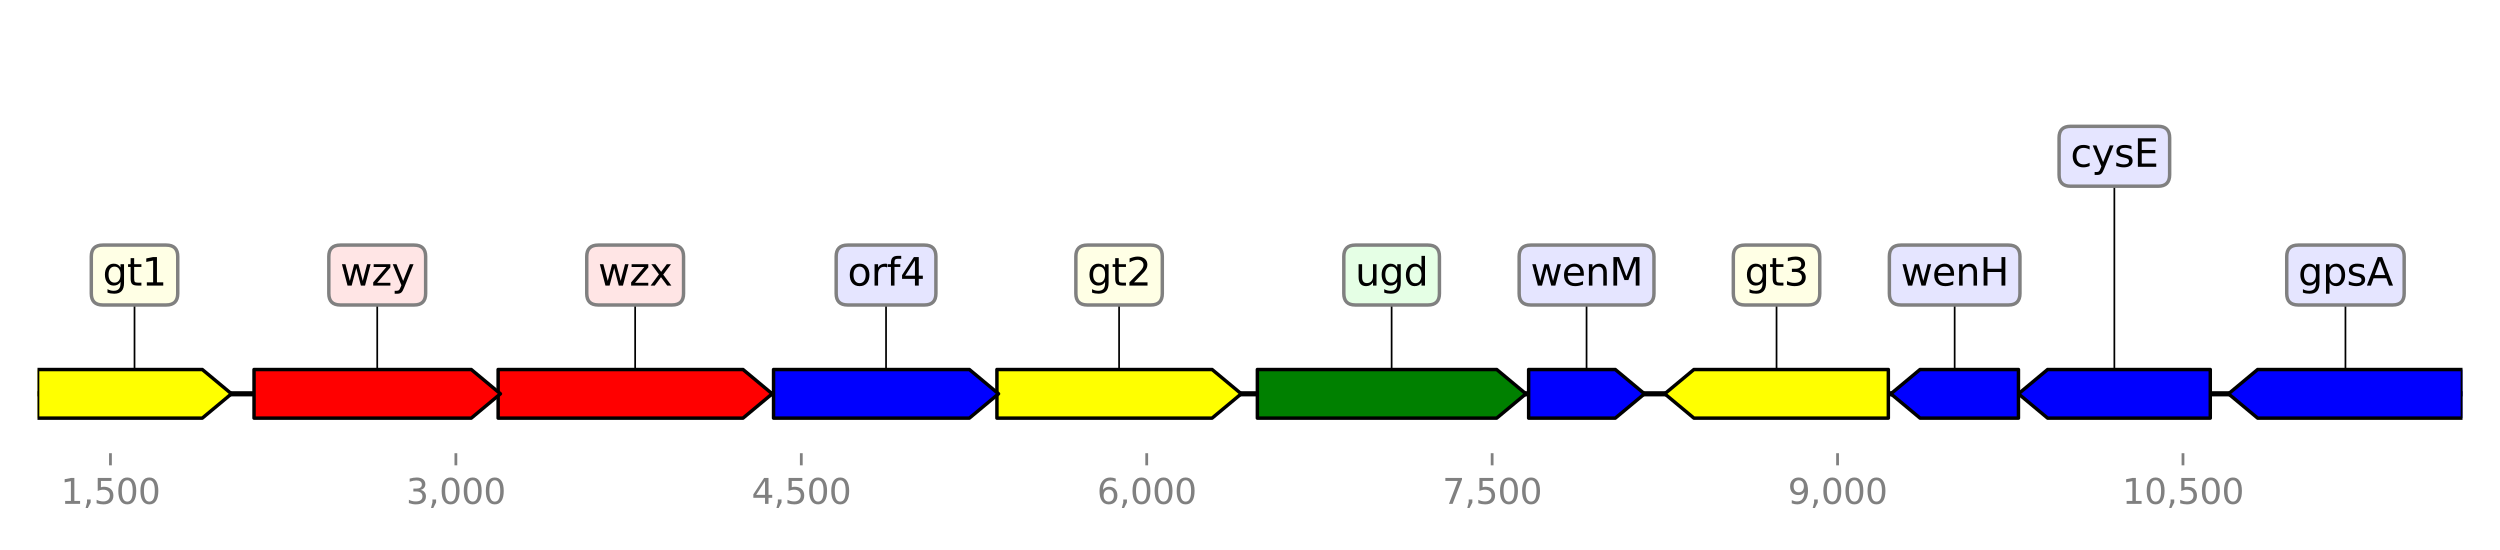 <?xml version="1.0" encoding="utf-8" standalone="no"?>
<!DOCTYPE svg PUBLIC "-//W3C//DTD SVG 1.1//EN"
  "http://www.w3.org/Graphics/SVG/1.1/DTD/svg11.dtd">
<svg height="158.4pt" version="1.1" viewBox="0 0 720 158.4" width="720pt" xmlns="http://www.w3.org/2000/svg" xmlns:xlink="http://www.w3.org/1999/xlink">
 <defs>
  <style type="text/css">*{stroke-linecap:butt;stroke-linejoin:round;}</style>
 </defs>
 <g id="figure_1">
  <g id="patch_1">
   <path d="M 0 158.4 
L 720 158.4 
L 720 0 
L 0 0 
z
" style="fill:#ffffff;"/>
  </g>
  <g id="axes_1">
   <g id="line2d_1">
    <path clip-path="url(#pf3091475f6)" d="M 10.8 113.417 
L 709.2 113.417 
" style="fill:none;stroke:#000000;stroke-linecap:square;stroke-width:1.5;"/>
   </g>
   <g id="line2d_2">
    <path clip-path="url(#pf3091475f6)" d="M 182.923 79.211 
L 182.923 113.417 
" style="fill:none;stroke:#000000;stroke-linecap:square;stroke-width:0.5;"/>
   </g>
   <g id="line2d_3">
    <path clip-path="url(#pf3091475f6)" d="M 400.787 79.211 
L 400.787 113.417 
" style="fill:none;stroke:#000000;stroke-linecap:square;stroke-width:0.5;"/>
   </g>
   <g id="line2d_4">
    <path clip-path="url(#pf3091475f6)" d="M 108.643 79.211 
L 108.643 113.417 
" style="fill:none;stroke:#000000;stroke-linecap:square;stroke-width:0.5;"/>
   </g>
   <g id="line2d_5">
    <path clip-path="url(#pf3091475f6)" d="M 322.297 79.211 
L 322.297 113.417 
" style="fill:none;stroke:#000000;stroke-linecap:square;stroke-width:0.5;"/>
   </g>
   <g id="line2d_6">
    <path clip-path="url(#pf3091475f6)" d="M 675.489 79.211 
L 675.489 113.417 
" style="fill:none;stroke:#000000;stroke-linecap:square;stroke-width:0.5;"/>
   </g>
   <g id="line2d_7">
    <path clip-path="url(#pf3091475f6)" d="M 255.18 79.211 
L 255.18 113.417 
" style="fill:none;stroke:#000000;stroke-linecap:square;stroke-width:0.5;"/>
   </g>
   <g id="line2d_8">
    <path clip-path="url(#pf3091475f6)" d="M 511.643 79.211 
L 511.643 113.417 
" style="fill:none;stroke:#000000;stroke-linecap:square;stroke-width:0.5;"/>
   </g>
   <g id="line2d_9">
    <path clip-path="url(#pf3091475f6)" d="M 38.741 79.211 
L 38.741 113.417 
" style="fill:none;stroke:#000000;stroke-linecap:square;stroke-width:0.5;"/>
   </g>
   <g id="line2d_10">
    <path clip-path="url(#pf3091475f6)" d="M 608.936 45.006 
L 608.936 113.417 
" style="fill:none;stroke:#000000;stroke-linecap:square;stroke-width:0.5;"/>
   </g>
   <g id="line2d_11">
    <path clip-path="url(#pf3091475f6)" d="M 562.942 79.211 
L 562.942 113.417 
" style="fill:none;stroke:#000000;stroke-linecap:square;stroke-width:0.5;"/>
   </g>
   <g id="line2d_12">
    <path clip-path="url(#pf3091475f6)" d="M 456.928 79.211 
L 456.928 113.417 
" style="fill:none;stroke:#000000;stroke-linecap:square;stroke-width:0.5;"/>
   </g>
   <g id="patch_2">
    <path clip-path="url(#pf3091475f6)" d="M 143.462 106.417 
Q 178.725 106.417 213.988 106.417 
L 213.988 106.417 
Q 218.186 109.917 222.384 113.417 
Q 218.186 116.917 213.988 120.417 
L 213.988 120.417 
Q 178.725 120.417 143.462 120.417 
L 143.462 106.417 
z
" style="fill:#ff0000;stroke:#000000;stroke-linecap:round;"/>
   </g>
   <g id="patch_3">
    <path clip-path="url(#pf3091475f6)" d="M 362.122 106.417 
Q 396.589 106.417 431.056 106.417 
L 431.056 106.417 
Q 435.254 109.917 439.453 113.417 
Q 435.254 116.917 431.056 120.417 
L 431.056 120.417 
Q 396.589 120.417 362.122 120.417 
L 362.122 106.417 
z
" style="fill:#008000;stroke:#000000;stroke-linecap:round;"/>
   </g>
   <g id="patch_4">
    <path clip-path="url(#pf3091475f6)" d="M 73.162 106.417 
Q 104.444 106.417 135.727 106.417 
L 135.727 106.417 
Q 139.926 109.917 144.125 113.417 
Q 139.926 116.917 135.727 120.417 
L 135.727 120.417 
Q 104.444 120.417 73.162 120.417 
L 73.162 106.417 
z
" style="fill:#ff0000;stroke:#000000;stroke-linecap:round;"/>
   </g>
   <g id="patch_5">
    <path clip-path="url(#pf3091475f6)" d="M 287.113 106.417 
Q 318.098 106.417 349.083 106.417 
L 349.083 106.417 
Q 353.282 109.917 357.48 113.417 
Q 353.282 116.917 349.083 120.417 
L 349.083 120.417 
Q 318.098 120.417 287.113 120.417 
L 287.113 106.417 
z
" style="fill:#ffff00;stroke:#000000;stroke-linecap:round;"/>
   </g>
   <g id="patch_6">
    <path clip-path="url(#pf3091475f6)" d="M 709.18 120.417 
Q 679.69 120.417 650.2 120.417 
L 650.2 120.417 
Q 645.999 116.917 641.798 113.417 
Q 645.999 109.917 650.2 106.417 
L 650.2 106.417 
Q 679.69 106.417 709.18 106.417 
L 709.18 120.417 
z
" style="fill:#0000ff;stroke:#000000;stroke-linecap:round;"/>
   </g>
   <g id="patch_7">
    <path clip-path="url(#pf3091475f6)" d="M 222.782 106.417 
Q 250.982 106.417 279.181 106.417 
L 279.181 106.417 
Q 283.379 109.917 287.577 113.417 
Q 283.379 116.917 279.181 120.417 
L 279.181 120.417 
Q 250.982 120.417 222.782 120.417 
L 222.782 106.417 
z
" style="fill:#0000ff;stroke:#000000;stroke-linecap:round;"/>
   </g>
   <g id="patch_8">
    <path clip-path="url(#pf3091475f6)" d="M 543.842 120.417 
Q 515.843 120.417 487.844 120.417 
L 487.844 120.417 
Q 483.644 116.917 479.444 113.417 
Q 483.644 109.917 487.844 106.417 
L 487.844 106.417 
Q 515.843 106.417 543.842 106.417 
L 543.842 120.417 
z
" style="fill:#ffff00;stroke:#000000;stroke-linecap:round;"/>
   </g>
   <g id="patch_9">
    <path clip-path="url(#pf3091475f6)" d="M 10.82 106.417 
Q 34.54 106.417 58.261 106.417 
L 58.261 106.417 
Q 62.461 109.917 66.662 113.417 
Q 62.461 116.917 58.261 120.417 
L 58.261 120.417 
Q 34.54 120.417 10.82 120.417 
L 10.82 106.417 
z
" style="fill:#ffff00;stroke:#000000;stroke-linecap:round;"/>
   </g>
   <g id="patch_10">
    <path clip-path="url(#pf3091475f6)" d="M 636.559 120.417 
Q 613.136 120.417 589.713 120.417 
L 589.713 120.417 
Q 585.513 116.917 581.313 113.417 
Q 585.513 109.917 589.713 106.417 
L 589.713 106.417 
Q 613.136 106.417 636.559 106.417 
L 636.559 120.417 
z
" style="fill:#0000ff;stroke:#000000;stroke-linecap:round;"/>
   </g>
   <g id="patch_11">
    <path clip-path="url(#pf3091475f6)" d="M 581.313 120.417 
Q 567.143 120.417 552.972 120.417 
L 552.972 120.417 
Q 548.772 116.917 544.571 113.417 
Q 548.772 109.917 552.972 106.417 
L 552.972 106.417 
Q 567.143 106.417 581.313 106.417 
L 581.313 120.417 
z
" style="fill:#0000ff;stroke:#000000;stroke-linecap:round;"/>
   </g>
   <g id="patch_12">
    <path clip-path="url(#pf3091475f6)" d="M 440.248 106.417 
Q 452.728 106.417 465.207 106.417 
L 465.207 106.417 
Q 469.407 109.917 473.608 113.417 
Q 469.407 116.917 465.207 120.417 
L 465.207 120.417 
Q 452.728 120.417 440.248 120.417 
L 440.248 106.417 
z
" style="fill:#0000ff;stroke:#000000;stroke-linecap:round;"/>
   </g>
   <g id="matplotlib.axis_1">
    <g id="xtick_1">
     <g id="line2d_13">
      <defs>
       <path d="M 0 0 
L 0 3.5 
" id="m3347d7e020" style="stroke:#808080;stroke-width:0.8;"/>
      </defs>
      <g>
       <use style="fill:#808080;stroke:#808080;stroke-width:0.8;" x="31.81" xlink:href="#m3347d7e020" y="130.52"/>
      </g>
     </g>
     <g id="text_1">
      <!-- 1,500 -->
      <g style="fill:#808080;" transform="translate(17.496 145.118)scale(0.1 -0.1)">
       <defs>
        <path d="M 794 531 
L 1825 531 
L 1825 4091 
L 703 3866 
L 703 4441 
L 1819 4666 
L 2450 4666 
L 2450 531 
L 3481 531 
L 3481 0 
L 794 0 
L 794 531 
z
" id="DejaVuSans-31" transform="scale(0.016)"/>
        <path d="M 750 794 
L 1409 794 
L 1409 256 
L 897 -744 
L 494 -744 
L 750 256 
L 750 794 
z
" id="DejaVuSans-2c" transform="scale(0.016)"/>
        <path d="M 691 4666 
L 3169 4666 
L 3169 4134 
L 1269 4134 
L 1269 2991 
Q 1406 3038 1543 3061 
Q 1681 3084 1819 3084 
Q 2600 3084 3056 2656 
Q 3513 2228 3513 1497 
Q 3513 744 3044 326 
Q 2575 -91 1722 -91 
Q 1428 -91 1123 -41 
Q 819 9 494 109 
L 494 744 
Q 775 591 1075 516 
Q 1375 441 1709 441 
Q 2250 441 2565 725 
Q 2881 1009 2881 1497 
Q 2881 1984 2565 2268 
Q 2250 2553 1709 2553 
Q 1456 2553 1204 2497 
Q 953 2441 691 2322 
L 691 4666 
z
" id="DejaVuSans-35" transform="scale(0.016)"/>
        <path d="M 2034 4250 
Q 1547 4250 1301 3770 
Q 1056 3291 1056 2328 
Q 1056 1369 1301 889 
Q 1547 409 2034 409 
Q 2525 409 2770 889 
Q 3016 1369 3016 2328 
Q 3016 3291 2770 3770 
Q 2525 4250 2034 4250 
z
M 2034 4750 
Q 2819 4750 3233 4129 
Q 3647 3509 3647 2328 
Q 3647 1150 3233 529 
Q 2819 -91 2034 -91 
Q 1250 -91 836 529 
Q 422 1150 422 2328 
Q 422 3509 836 4129 
Q 1250 4750 2034 4750 
z
" id="DejaVuSans-30" transform="scale(0.016)"/>
       </defs>
       <use xlink:href="#DejaVuSans-31"/>
       <use x="63.623" xlink:href="#DejaVuSans-2c"/>
       <use x="95.41" xlink:href="#DejaVuSans-35"/>
       <use x="159.033" xlink:href="#DejaVuSans-30"/>
       <use x="222.656" xlink:href="#DejaVuSans-30"/>
      </g>
     </g>
    </g>
    <g id="xtick_2">
     <g id="line2d_14">
      <g>
       <use style="fill:#808080;stroke:#808080;stroke-width:0.8;" x="131.292" xlink:href="#m3347d7e020" y="130.52"/>
      </g>
     </g>
     <g id="text_2">
      <!-- 3,000 -->
      <g style="fill:#808080;" transform="translate(116.978 145.118)scale(0.1 -0.1)">
       <defs>
        <path d="M 2597 2516 
Q 3050 2419 3304 2112 
Q 3559 1806 3559 1356 
Q 3559 666 3084 287 
Q 2609 -91 1734 -91 
Q 1441 -91 1130 -33 
Q 819 25 488 141 
L 488 750 
Q 750 597 1062 519 
Q 1375 441 1716 441 
Q 2309 441 2620 675 
Q 2931 909 2931 1356 
Q 2931 1769 2642 2001 
Q 2353 2234 1838 2234 
L 1294 2234 
L 1294 2753 
L 1863 2753 
Q 2328 2753 2575 2939 
Q 2822 3125 2822 3475 
Q 2822 3834 2567 4026 
Q 2313 4219 1838 4219 
Q 1578 4219 1281 4162 
Q 984 4106 628 3988 
L 628 4550 
Q 988 4650 1302 4700 
Q 1616 4750 1894 4750 
Q 2613 4750 3031 4423 
Q 3450 4097 3450 3541 
Q 3450 3153 3228 2886 
Q 3006 2619 2597 2516 
z
" id="DejaVuSans-33" transform="scale(0.016)"/>
       </defs>
       <use xlink:href="#DejaVuSans-33"/>
       <use x="63.623" xlink:href="#DejaVuSans-2c"/>
       <use x="95.41" xlink:href="#DejaVuSans-30"/>
       <use x="159.033" xlink:href="#DejaVuSans-30"/>
       <use x="222.656" xlink:href="#DejaVuSans-30"/>
      </g>
     </g>
    </g>
    <g id="xtick_3">
     <g id="line2d_15">
      <g>
       <use style="fill:#808080;stroke:#808080;stroke-width:0.8;" x="230.774" xlink:href="#m3347d7e020" y="130.52"/>
      </g>
     </g>
     <g id="text_3">
      <!-- 4,500 -->
      <g style="fill:#808080;" transform="translate(216.459 145.118)scale(0.1 -0.1)">
       <defs>
        <path d="M 2419 4116 
L 825 1625 
L 2419 1625 
L 2419 4116 
z
M 2253 4666 
L 3047 4666 
L 3047 1625 
L 3713 1625 
L 3713 1100 
L 3047 1100 
L 3047 0 
L 2419 0 
L 2419 1100 
L 313 1100 
L 313 1709 
L 2253 4666 
z
" id="DejaVuSans-34" transform="scale(0.016)"/>
       </defs>
       <use xlink:href="#DejaVuSans-34"/>
       <use x="63.623" xlink:href="#DejaVuSans-2c"/>
       <use x="95.41" xlink:href="#DejaVuSans-35"/>
       <use x="159.033" xlink:href="#DejaVuSans-30"/>
       <use x="222.656" xlink:href="#DejaVuSans-30"/>
      </g>
     </g>
    </g>
    <g id="xtick_4">
     <g id="line2d_16">
      <g>
       <use style="fill:#808080;stroke:#808080;stroke-width:0.8;" x="330.255" xlink:href="#m3347d7e020" y="130.52"/>
      </g>
     </g>
     <g id="text_4">
      <!-- 6,000 -->
      <g style="fill:#808080;" transform="translate(315.941 145.118)scale(0.1 -0.1)">
       <defs>
        <path d="M 2113 2584 
Q 1688 2584 1439 2293 
Q 1191 2003 1191 1497 
Q 1191 994 1439 701 
Q 1688 409 2113 409 
Q 2538 409 2786 701 
Q 3034 994 3034 1497 
Q 3034 2003 2786 2293 
Q 2538 2584 2113 2584 
z
M 3366 4563 
L 3366 3988 
Q 3128 4100 2886 4159 
Q 2644 4219 2406 4219 
Q 1781 4219 1451 3797 
Q 1122 3375 1075 2522 
Q 1259 2794 1537 2939 
Q 1816 3084 2150 3084 
Q 2853 3084 3261 2657 
Q 3669 2231 3669 1497 
Q 3669 778 3244 343 
Q 2819 -91 2113 -91 
Q 1303 -91 875 529 
Q 447 1150 447 2328 
Q 447 3434 972 4092 
Q 1497 4750 2381 4750 
Q 2619 4750 2861 4703 
Q 3103 4656 3366 4563 
z
" id="DejaVuSans-36" transform="scale(0.016)"/>
       </defs>
       <use xlink:href="#DejaVuSans-36"/>
       <use x="63.623" xlink:href="#DejaVuSans-2c"/>
       <use x="95.41" xlink:href="#DejaVuSans-30"/>
       <use x="159.033" xlink:href="#DejaVuSans-30"/>
       <use x="222.656" xlink:href="#DejaVuSans-30"/>
      </g>
     </g>
    </g>
    <g id="xtick_5">
     <g id="line2d_17">
      <g>
       <use style="fill:#808080;stroke:#808080;stroke-width:0.8;" x="429.737" xlink:href="#m3347d7e020" y="130.52"/>
      </g>
     </g>
     <g id="text_5">
      <!-- 7,500 -->
      <g style="fill:#808080;" transform="translate(415.422 145.118)scale(0.1 -0.1)">
       <defs>
        <path d="M 525 4666 
L 3525 4666 
L 3525 4397 
L 1831 0 
L 1172 0 
L 2766 4134 
L 525 4134 
L 525 4666 
z
" id="DejaVuSans-37" transform="scale(0.016)"/>
       </defs>
       <use xlink:href="#DejaVuSans-37"/>
       <use x="63.623" xlink:href="#DejaVuSans-2c"/>
       <use x="95.41" xlink:href="#DejaVuSans-35"/>
       <use x="159.033" xlink:href="#DejaVuSans-30"/>
       <use x="222.656" xlink:href="#DejaVuSans-30"/>
      </g>
     </g>
    </g>
    <g id="xtick_6">
     <g id="line2d_18">
      <g>
       <use style="fill:#808080;stroke:#808080;stroke-width:0.8;" x="529.218" xlink:href="#m3347d7e020" y="130.52"/>
      </g>
     </g>
     <g id="text_6">
      <!-- 9,000 -->
      <g style="fill:#808080;" transform="translate(514.904 145.118)scale(0.1 -0.1)">
       <defs>
        <path d="M 703 97 
L 703 672 
Q 941 559 1184 500 
Q 1428 441 1663 441 
Q 2288 441 2617 861 
Q 2947 1281 2994 2138 
Q 2813 1869 2534 1725 
Q 2256 1581 1919 1581 
Q 1219 1581 811 2004 
Q 403 2428 403 3163 
Q 403 3881 828 4315 
Q 1253 4750 1959 4750 
Q 2769 4750 3195 4129 
Q 3622 3509 3622 2328 
Q 3622 1225 3098 567 
Q 2575 -91 1691 -91 
Q 1453 -91 1209 -44 
Q 966 3 703 97 
z
M 1959 2075 
Q 2384 2075 2632 2365 
Q 2881 2656 2881 3163 
Q 2881 3666 2632 3958 
Q 2384 4250 1959 4250 
Q 1534 4250 1286 3958 
Q 1038 3666 1038 3163 
Q 1038 2656 1286 2365 
Q 1534 2075 1959 2075 
z
" id="DejaVuSans-39" transform="scale(0.016)"/>
       </defs>
       <use xlink:href="#DejaVuSans-39"/>
       <use x="63.623" xlink:href="#DejaVuSans-2c"/>
       <use x="95.41" xlink:href="#DejaVuSans-30"/>
       <use x="159.033" xlink:href="#DejaVuSans-30"/>
       <use x="222.656" xlink:href="#DejaVuSans-30"/>
      </g>
     </g>
    </g>
    <g id="xtick_7">
     <g id="line2d_19">
      <g>
       <use style="fill:#808080;stroke:#808080;stroke-width:0.8;" x="628.7" xlink:href="#m3347d7e020" y="130.52"/>
      </g>
     </g>
     <g id="text_7">
      <!-- 10,500 -->
      <g style="fill:#808080;" transform="translate(611.204 145.118)scale(0.1 -0.1)">
       <use xlink:href="#DejaVuSans-31"/>
       <use x="63.623" xlink:href="#DejaVuSans-30"/>
       <use x="127.246" xlink:href="#DejaVuSans-2c"/>
       <use x="159.033" xlink:href="#DejaVuSans-35"/>
       <use x="222.656" xlink:href="#DejaVuSans-30"/>
       <use x="286.279" xlink:href="#DejaVuSans-30"/>
      </g>
     </g>
    </g>
   </g>
   <g id="linkto_wzx">
    <g id="patch_13">
     <a xlink:href="wzx">
      <path d="M 172.283 87.834 
L 193.563 87.834 
Q 196.863 87.834 196.863 84.534 
L 196.863 73.888 
Q 196.863 70.588 193.563 70.588 
L 172.283 70.588 
Q 168.983 70.588 168.983 73.888 
L 168.983 84.534 
Q 168.983 87.834 172.283 87.834 
z
" style="fill:#ffe5e5;stroke:#808080;stroke-linejoin:miter;"/>
     </a>
    </g>
    <!-- wzx -->
    <g transform="translate(172.283 82.247)scale(0.11 -0.11)">
     <defs>
      <path d="M 269 3500 
L 844 3500 
L 1563 769 
L 2278 3500 
L 2956 3500 
L 3675 769 
L 4391 3500 
L 4966 3500 
L 4050 0 
L 3372 0 
L 2619 2869 
L 1863 0 
L 1184 0 
L 269 3500 
z
" id="DejaVuSans-77" transform="scale(0.016)"/>
      <path d="M 353 3500 
L 3084 3500 
L 3084 2975 
L 922 459 
L 3084 459 
L 3084 0 
L 275 0 
L 275 525 
L 2438 3041 
L 353 3041 
L 353 3500 
z
" id="DejaVuSans-7a" transform="scale(0.016)"/>
      <path d="M 3513 3500 
L 2247 1797 
L 3578 0 
L 2900 0 
L 1881 1375 
L 863 0 
L 184 0 
L 1544 1831 
L 300 3500 
L 978 3500 
L 1906 2253 
L 2834 3500 
L 3513 3500 
z
" id="DejaVuSans-78" transform="scale(0.016)"/>
     </defs>
     <use xlink:href="#DejaVuSans-77"/>
     <use x="81.787" xlink:href="#DejaVuSans-7a"/>
     <use x="134.277" xlink:href="#DejaVuSans-78"/>
    </g>
   </g>
   <g id="linkto_ugd">
    <g id="patch_14">
     <a xlink:href="ugd">
      <path d="M 390.319 87.834 
L 411.256 87.834 
Q 414.556 87.834 414.556 84.534 
L 414.556 73.888 
Q 414.556 70.588 411.256 70.588 
L 390.319 70.588 
Q 387.019 70.588 387.019 73.888 
L 387.019 84.534 
Q 387.019 87.834 390.319 87.834 
z
" style="fill:#e5ffe5;stroke:#808080;stroke-linejoin:miter;"/>
     </a>
    </g>
    <!-- ugd -->
    <g transform="translate(390.319 82.247)scale(0.11 -0.11)">
     <defs>
      <path d="M 544 1381 
L 544 3500 
L 1119 3500 
L 1119 1403 
Q 1119 906 1312 657 
Q 1506 409 1894 409 
Q 2359 409 2629 706 
Q 2900 1003 2900 1516 
L 2900 3500 
L 3475 3500 
L 3475 0 
L 2900 0 
L 2900 538 
Q 2691 219 2414 64 
Q 2138 -91 1772 -91 
Q 1169 -91 856 284 
Q 544 659 544 1381 
z
M 1991 3584 
L 1991 3584 
z
" id="DejaVuSans-75" transform="scale(0.016)"/>
      <path d="M 2906 1791 
Q 2906 2416 2648 2759 
Q 2391 3103 1925 3103 
Q 1463 3103 1205 2759 
Q 947 2416 947 1791 
Q 947 1169 1205 825 
Q 1463 481 1925 481 
Q 2391 481 2648 825 
Q 2906 1169 2906 1791 
z
M 3481 434 
Q 3481 -459 3084 -895 
Q 2688 -1331 1869 -1331 
Q 1566 -1331 1297 -1286 
Q 1028 -1241 775 -1147 
L 775 -588 
Q 1028 -725 1275 -790 
Q 1522 -856 1778 -856 
Q 2344 -856 2625 -561 
Q 2906 -266 2906 331 
L 2906 616 
Q 2728 306 2450 153 
Q 2172 0 1784 0 
Q 1141 0 747 490 
Q 353 981 353 1791 
Q 353 2603 747 3093 
Q 1141 3584 1784 3584 
Q 2172 3584 2450 3431 
Q 2728 3278 2906 2969 
L 2906 3500 
L 3481 3500 
L 3481 434 
z
" id="DejaVuSans-67" transform="scale(0.016)"/>
      <path d="M 2906 2969 
L 2906 4863 
L 3481 4863 
L 3481 0 
L 2906 0 
L 2906 525 
Q 2725 213 2448 61 
Q 2172 -91 1784 -91 
Q 1150 -91 751 415 
Q 353 922 353 1747 
Q 353 2572 751 3078 
Q 1150 3584 1784 3584 
Q 2172 3584 2448 3432 
Q 2725 3281 2906 2969 
z
M 947 1747 
Q 947 1113 1208 752 
Q 1469 391 1925 391 
Q 2381 391 2643 752 
Q 2906 1113 2906 1747 
Q 2906 2381 2643 2742 
Q 2381 3103 1925 3103 
Q 1469 3103 1208 2742 
Q 947 2381 947 1747 
z
" id="DejaVuSans-64" transform="scale(0.016)"/>
     </defs>
     <use xlink:href="#DejaVuSans-75"/>
     <use x="63.379" xlink:href="#DejaVuSans-67"/>
     <use x="126.855" xlink:href="#DejaVuSans-64"/>
    </g>
   </g>
   <g id="linkto_wzy">
    <g id="patch_15">
     <a xlink:href="wzy">
      <path d="M 98.003 87.834 
L 119.283 87.834 
Q 122.583 87.834 122.583 84.534 
L 122.583 73.888 
Q 122.583 70.588 119.283 70.588 
L 98.003 70.588 
Q 94.703 70.588 94.703 73.888 
L 94.703 84.534 
Q 94.703 87.834 98.003 87.834 
z
" style="fill:#ffe5e5;stroke:#808080;stroke-linejoin:miter;"/>
     </a>
    </g>
    <!-- wzy -->
    <g transform="translate(98.003 82.247)scale(0.11 -0.11)">
     <defs>
      <path d="M 2059 -325 
Q 1816 -950 1584 -1140 
Q 1353 -1331 966 -1331 
L 506 -1331 
L 506 -850 
L 844 -850 
Q 1081 -850 1212 -737 
Q 1344 -625 1503 -206 
L 1606 56 
L 191 3500 
L 800 3500 
L 1894 763 
L 2988 3500 
L 3597 3500 
L 2059 -325 
z
" id="DejaVuSans-79" transform="scale(0.016)"/>
     </defs>
     <use xlink:href="#DejaVuSans-77"/>
     <use x="81.787" xlink:href="#DejaVuSans-7a"/>
     <use x="134.277" xlink:href="#DejaVuSans-79"/>
    </g>
   </g>
   <g id="linkto_gt2">
    <g id="patch_16">
     <a xlink:href="gt2">
      <path d="M 313.149 87.834 
L 331.444 87.834 
Q 334.744 87.834 334.744 84.534 
L 334.744 73.888 
Q 334.744 70.588 331.444 70.588 
L 313.149 70.588 
Q 309.849 70.588 309.849 73.888 
L 309.849 84.534 
Q 309.849 87.834 313.149 87.834 
z
" style="fill:#ffffe5;stroke:#808080;stroke-linejoin:miter;"/>
     </a>
    </g>
    <!-- gt2 -->
    <g transform="translate(313.149 82.247)scale(0.11 -0.11)">
     <defs>
      <path d="M 1172 4494 
L 1172 3500 
L 2356 3500 
L 2356 3053 
L 1172 3053 
L 1172 1153 
Q 1172 725 1289 603 
Q 1406 481 1766 481 
L 2356 481 
L 2356 0 
L 1766 0 
Q 1100 0 847 248 
Q 594 497 594 1153 
L 594 3053 
L 172 3053 
L 172 3500 
L 594 3500 
L 594 4494 
L 1172 4494 
z
" id="DejaVuSans-74" transform="scale(0.016)"/>
      <path d="M 1228 531 
L 3431 531 
L 3431 0 
L 469 0 
L 469 531 
Q 828 903 1448 1529 
Q 2069 2156 2228 2338 
Q 2531 2678 2651 2914 
Q 2772 3150 2772 3378 
Q 2772 3750 2511 3984 
Q 2250 4219 1831 4219 
Q 1534 4219 1204 4116 
Q 875 4013 500 3803 
L 500 4441 
Q 881 4594 1212 4672 
Q 1544 4750 1819 4750 
Q 2544 4750 2975 4387 
Q 3406 4025 3406 3419 
Q 3406 3131 3298 2873 
Q 3191 2616 2906 2266 
Q 2828 2175 2409 1742 
Q 1991 1309 1228 531 
z
" id="DejaVuSans-32" transform="scale(0.016)"/>
     </defs>
     <use xlink:href="#DejaVuSans-67"/>
     <use x="63.477" xlink:href="#DejaVuSans-74"/>
     <use x="102.686" xlink:href="#DejaVuSans-32"/>
    </g>
   </g>
   <g id="linkto_gpsA">
    <g id="patch_17">
     <a xlink:href="gpsA">
      <path d="M 661.878 87.834 
L 689.1 87.834 
Q 692.4 87.834 692.4 84.534 
L 692.4 73.888 
Q 692.4 70.588 689.1 70.588 
L 661.878 70.588 
Q 658.578 70.588 658.578 73.888 
L 658.578 84.534 
Q 658.578 87.834 661.878 87.834 
z
" style="fill:#e5e5ff;stroke:#808080;stroke-linejoin:miter;"/>
     </a>
    </g>
    <!-- gpsA -->
    <g transform="translate(661.878 82.247)scale(0.11 -0.11)">
     <defs>
      <path d="M 1159 525 
L 1159 -1331 
L 581 -1331 
L 581 3500 
L 1159 3500 
L 1159 2969 
Q 1341 3281 1617 3432 
Q 1894 3584 2278 3584 
Q 2916 3584 3314 3078 
Q 3713 2572 3713 1747 
Q 3713 922 3314 415 
Q 2916 -91 2278 -91 
Q 1894 -91 1617 61 
Q 1341 213 1159 525 
z
M 3116 1747 
Q 3116 2381 2855 2742 
Q 2594 3103 2138 3103 
Q 1681 3103 1420 2742 
Q 1159 2381 1159 1747 
Q 1159 1113 1420 752 
Q 1681 391 2138 391 
Q 2594 391 2855 752 
Q 3116 1113 3116 1747 
z
" id="DejaVuSans-70" transform="scale(0.016)"/>
      <path d="M 2834 3397 
L 2834 2853 
Q 2591 2978 2328 3040 
Q 2066 3103 1784 3103 
Q 1356 3103 1142 2972 
Q 928 2841 928 2578 
Q 928 2378 1081 2264 
Q 1234 2150 1697 2047 
L 1894 2003 
Q 2506 1872 2764 1633 
Q 3022 1394 3022 966 
Q 3022 478 2636 193 
Q 2250 -91 1575 -91 
Q 1294 -91 989 -36 
Q 684 19 347 128 
L 347 722 
Q 666 556 975 473 
Q 1284 391 1588 391 
Q 1994 391 2212 530 
Q 2431 669 2431 922 
Q 2431 1156 2273 1281 
Q 2116 1406 1581 1522 
L 1381 1569 
Q 847 1681 609 1914 
Q 372 2147 372 2553 
Q 372 3047 722 3315 
Q 1072 3584 1716 3584 
Q 2034 3584 2315 3537 
Q 2597 3491 2834 3397 
z
" id="DejaVuSans-73" transform="scale(0.016)"/>
      <path d="M 2188 4044 
L 1331 1722 
L 3047 1722 
L 2188 4044 
z
M 1831 4666 
L 2547 4666 
L 4325 0 
L 3669 0 
L 3244 1197 
L 1141 1197 
L 716 0 
L 50 0 
L 1831 4666 
z
" id="DejaVuSans-41" transform="scale(0.016)"/>
     </defs>
     <use xlink:href="#DejaVuSans-67"/>
     <use x="63.477" xlink:href="#DejaVuSans-70"/>
     <use x="126.953" xlink:href="#DejaVuSans-73"/>
     <use x="179.053" xlink:href="#DejaVuSans-41"/>
    </g>
   </g>
   <g id="linkto_orf4">
    <g id="patch_18">
     <a xlink:href="orf4">
      <path d="M 244.118 87.834 
L 266.242 87.834 
Q 269.542 87.834 269.542 84.534 
L 269.542 73.888 
Q 269.542 70.588 266.242 70.588 
L 244.118 70.588 
Q 240.818 70.588 240.818 73.888 
L 240.818 84.534 
Q 240.818 87.834 244.118 87.834 
z
" style="fill:#e5e5ff;stroke:#808080;stroke-linejoin:miter;"/>
     </a>
    </g>
    <!-- orf4 -->
    <g transform="translate(244.118 82.247)scale(0.11 -0.11)">
     <defs>
      <path d="M 1959 3097 
Q 1497 3097 1228 2736 
Q 959 2375 959 1747 
Q 959 1119 1226 758 
Q 1494 397 1959 397 
Q 2419 397 2687 759 
Q 2956 1122 2956 1747 
Q 2956 2369 2687 2733 
Q 2419 3097 1959 3097 
z
M 1959 3584 
Q 2709 3584 3137 3096 
Q 3566 2609 3566 1747 
Q 3566 888 3137 398 
Q 2709 -91 1959 -91 
Q 1206 -91 779 398 
Q 353 888 353 1747 
Q 353 2609 779 3096 
Q 1206 3584 1959 3584 
z
" id="DejaVuSans-6f" transform="scale(0.016)"/>
      <path d="M 2631 2963 
Q 2534 3019 2420 3045 
Q 2306 3072 2169 3072 
Q 1681 3072 1420 2755 
Q 1159 2438 1159 1844 
L 1159 0 
L 581 0 
L 581 3500 
L 1159 3500 
L 1159 2956 
Q 1341 3275 1631 3429 
Q 1922 3584 2338 3584 
Q 2397 3584 2469 3576 
Q 2541 3569 2628 3553 
L 2631 2963 
z
" id="DejaVuSans-72" transform="scale(0.016)"/>
      <path d="M 2375 4863 
L 2375 4384 
L 1825 4384 
Q 1516 4384 1395 4259 
Q 1275 4134 1275 3809 
L 1275 3500 
L 2222 3500 
L 2222 3053 
L 1275 3053 
L 1275 0 
L 697 0 
L 697 3053 
L 147 3053 
L 147 3500 
L 697 3500 
L 697 3744 
Q 697 4328 969 4595 
Q 1241 4863 1831 4863 
L 2375 4863 
z
" id="DejaVuSans-66" transform="scale(0.016)"/>
     </defs>
     <use xlink:href="#DejaVuSans-6f"/>
     <use x="61.182" xlink:href="#DejaVuSans-72"/>
     <use x="102.295" xlink:href="#DejaVuSans-66"/>
     <use x="137.5" xlink:href="#DejaVuSans-34"/>
    </g>
   </g>
   <g id="linkto_gt3">
    <g id="patch_19">
     <a xlink:href="gt3">
      <path d="M 502.496 87.834 
L 520.79 87.834 
Q 524.09 87.834 524.09 84.534 
L 524.09 73.888 
Q 524.09 70.588 520.79 70.588 
L 502.496 70.588 
Q 499.196 70.588 499.196 73.888 
L 499.196 84.534 
Q 499.196 87.834 502.496 87.834 
z
" style="fill:#ffffe5;stroke:#808080;stroke-linejoin:miter;"/>
     </a>
    </g>
    <!-- gt3 -->
    <g transform="translate(502.496 82.247)scale(0.11 -0.11)">
     <use xlink:href="#DejaVuSans-67"/>
     <use x="63.477" xlink:href="#DejaVuSans-74"/>
     <use x="102.686" xlink:href="#DejaVuSans-33"/>
    </g>
   </g>
   <g id="linkto_gt1">
    <g id="patch_20">
     <a xlink:href="gt1">
      <path d="M 29.594 87.834 
L 47.888 87.834 
Q 51.188 87.834 51.188 84.534 
L 51.188 73.888 
Q 51.188 70.588 47.888 70.588 
L 29.594 70.588 
Q 26.294 70.588 26.294 73.888 
L 26.294 84.534 
Q 26.294 87.834 29.594 87.834 
z
" style="fill:#ffffe5;stroke:#808080;stroke-linejoin:miter;"/>
     </a>
    </g>
    <!-- gt1 -->
    <g transform="translate(29.594 82.247)scale(0.11 -0.11)">
     <use xlink:href="#DejaVuSans-67"/>
     <use x="63.477" xlink:href="#DejaVuSans-74"/>
     <use x="102.686" xlink:href="#DejaVuSans-31"/>
    </g>
   </g>
   <g id="linkto_cysE">
    <g id="patch_21">
     <a xlink:href="cysE">
      <path d="M 596.316 53.629 
L 621.556 53.629 
Q 624.856 53.629 624.856 50.329 
L 624.856 39.683 
Q 624.856 36.383 621.556 36.383 
L 596.316 36.383 
Q 593.016 36.383 593.016 39.683 
L 593.016 50.329 
Q 593.016 53.629 596.316 53.629 
z
" style="fill:#e5e5ff;stroke:#808080;stroke-linejoin:miter;"/>
     </a>
    </g>
    <!-- cysE -->
    <g transform="translate(596.316 48.041)scale(0.11 -0.11)">
     <defs>
      <path d="M 3122 3366 
L 3122 2828 
Q 2878 2963 2633 3030 
Q 2388 3097 2138 3097 
Q 1578 3097 1268 2742 
Q 959 2388 959 1747 
Q 959 1106 1268 751 
Q 1578 397 2138 397 
Q 2388 397 2633 464 
Q 2878 531 3122 666 
L 3122 134 
Q 2881 22 2623 -34 
Q 2366 -91 2075 -91 
Q 1284 -91 818 406 
Q 353 903 353 1747 
Q 353 2603 823 3093 
Q 1294 3584 2113 3584 
Q 2378 3584 2631 3529 
Q 2884 3475 3122 3366 
z
" id="DejaVuSans-63" transform="scale(0.016)"/>
      <path d="M 628 4666 
L 3578 4666 
L 3578 4134 
L 1259 4134 
L 1259 2753 
L 3481 2753 
L 3481 2222 
L 1259 2222 
L 1259 531 
L 3634 531 
L 3634 0 
L 628 0 
L 628 4666 
z
" id="DejaVuSans-45" transform="scale(0.016)"/>
     </defs>
     <use xlink:href="#DejaVuSans-63"/>
     <use x="54.98" xlink:href="#DejaVuSans-79"/>
     <use x="114.16" xlink:href="#DejaVuSans-73"/>
     <use x="166.26" xlink:href="#DejaVuSans-45"/>
    </g>
   </g>
   <g id="linkto_wenH">
    <g id="patch_22">
     <a xlink:href="wenH">
      <path d="M 547.438 87.834 
L 578.446 87.834 
Q 581.746 87.834 581.746 84.534 
L 581.746 73.888 
Q 581.746 70.588 578.446 70.588 
L 547.438 70.588 
Q 544.138 70.588 544.138 73.888 
L 544.138 84.534 
Q 544.138 87.834 547.438 87.834 
z
" style="fill:#e5e5ff;stroke:#808080;stroke-linejoin:miter;"/>
     </a>
    </g>
    <!-- wenH -->
    <g transform="translate(547.438 82.247)scale(0.11 -0.11)">
     <defs>
      <path d="M 3597 1894 
L 3597 1613 
L 953 1613 
Q 991 1019 1311 708 
Q 1631 397 2203 397 
Q 2534 397 2845 478 
Q 3156 559 3463 722 
L 3463 178 
Q 3153 47 2828 -22 
Q 2503 -91 2169 -91 
Q 1331 -91 842 396 
Q 353 884 353 1716 
Q 353 2575 817 3079 
Q 1281 3584 2069 3584 
Q 2775 3584 3186 3129 
Q 3597 2675 3597 1894 
z
M 3022 2063 
Q 3016 2534 2758 2815 
Q 2500 3097 2075 3097 
Q 1594 3097 1305 2825 
Q 1016 2553 972 2059 
L 3022 2063 
z
" id="DejaVuSans-65" transform="scale(0.016)"/>
      <path d="M 3513 2113 
L 3513 0 
L 2938 0 
L 2938 2094 
Q 2938 2591 2744 2837 
Q 2550 3084 2163 3084 
Q 1697 3084 1428 2787 
Q 1159 2491 1159 1978 
L 1159 0 
L 581 0 
L 581 3500 
L 1159 3500 
L 1159 2956 
Q 1366 3272 1645 3428 
Q 1925 3584 2291 3584 
Q 2894 3584 3203 3211 
Q 3513 2838 3513 2113 
z
" id="DejaVuSans-6e" transform="scale(0.016)"/>
      <path d="M 628 4666 
L 1259 4666 
L 1259 2753 
L 3553 2753 
L 3553 4666 
L 4184 4666 
L 4184 0 
L 3553 0 
L 3553 2222 
L 1259 2222 
L 1259 0 
L 628 0 
L 628 4666 
z
" id="DejaVuSans-48" transform="scale(0.016)"/>
     </defs>
     <use xlink:href="#DejaVuSans-77"/>
     <use x="81.787" xlink:href="#DejaVuSans-65"/>
     <use x="143.311" xlink:href="#DejaVuSans-6e"/>
     <use x="206.689" xlink:href="#DejaVuSans-48"/>
    </g>
   </g>
   <g id="linkto_wenM">
    <g id="patch_23">
     <a xlink:href="wenM">
      <path d="M 440.815 87.834 
L 473.041 87.834 
Q 476.341 87.834 476.341 84.534 
L 476.341 73.888 
Q 476.341 70.588 473.041 70.588 
L 440.815 70.588 
Q 437.515 70.588 437.515 73.888 
L 437.515 84.534 
Q 437.515 87.834 440.815 87.834 
z
" style="fill:#e5e5ff;stroke:#808080;stroke-linejoin:miter;"/>
     </a>
    </g>
    <!-- wenM -->
    <g transform="translate(440.815 82.247)scale(0.11 -0.11)">
     <defs>
      <path d="M 628 4666 
L 1569 4666 
L 2759 1491 
L 3956 4666 
L 4897 4666 
L 4897 0 
L 4281 0 
L 4281 4097 
L 3078 897 
L 2444 897 
L 1241 4097 
L 1241 0 
L 628 0 
L 628 4666 
z
" id="DejaVuSans-4d" transform="scale(0.016)"/>
     </defs>
     <use xlink:href="#DejaVuSans-77"/>
     <use x="81.787" xlink:href="#DejaVuSans-65"/>
     <use x="143.311" xlink:href="#DejaVuSans-6e"/>
     <use x="206.689" xlink:href="#DejaVuSans-4d"/>
    </g>
   </g>
  </g>
 </g>
 <defs>
  <clipPath id="pf3091475f6">
   <rect height="119.72" width="698.4" x="10.8" y="10.8"/>
  </clipPath>
 </defs>
</svg>
